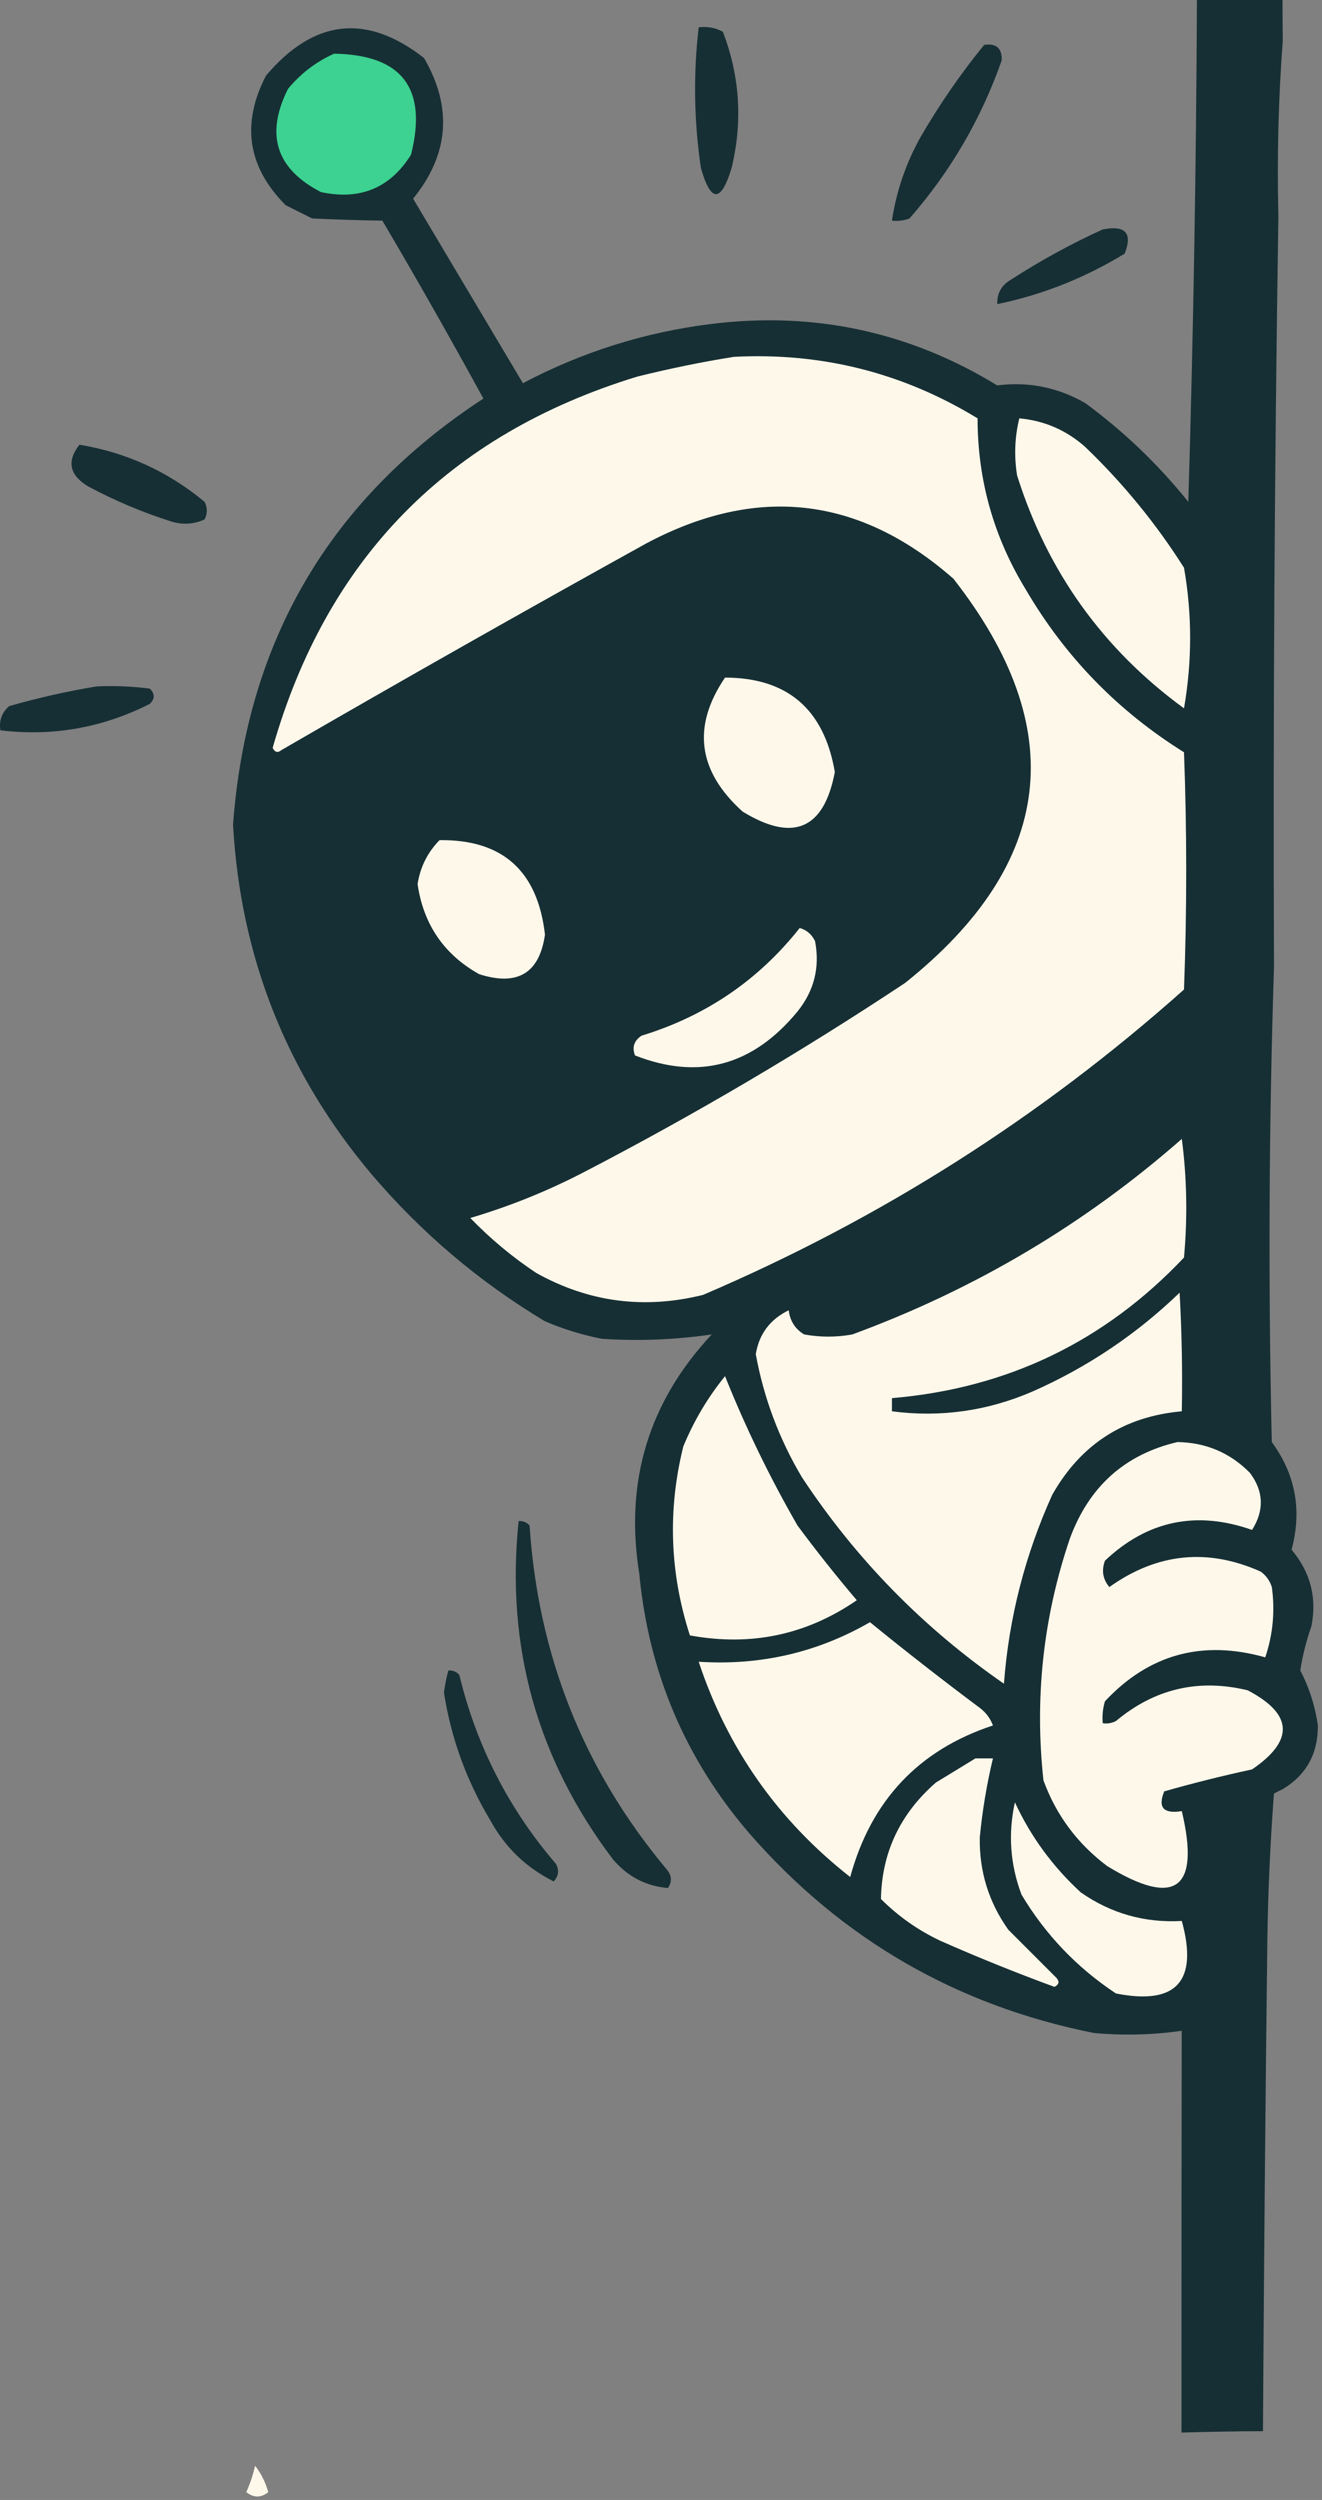 <svg width="301" height="569" viewBox="0 0 301 569" fill="none" xmlns="http://www.w3.org/2000/svg">
<rect x="0" y="0" width="301" height="569" fill="#808080" stroke="none"/>
<g clip-path="url(#clip0_155_7013)">
<path fill-rule="evenodd" clip-rule="evenodd" d="M298.57 370.22C299.89 363.68 298.39 357.84 294.07 352.72C296.48 343.78 294.98 335.61 289.57 328.22C288.74 292.05 288.91 256.05 290.07 220.22C289.85 163.21 290.19 106.21 291.07 49.22C290.74 35.71 291.08 22.37 292.07 9.22C292.03 6.15 292.01 3.07 292.01 0H272.52C272.36 38.18 271.71 76.25 270.56 114.22C263.69 105.68 255.86 98.18 247.06 91.72C240.77 88.14 234.1 86.81 227.06 87.72C207.08 75.52 185.41 70.85 162.06 73.72C146.89 75.59 132.56 80.09 119.06 87.22C110.73 73.22 102.4 59.22 94.06 45.22C102.24 35.13 103.07 24.47 96.56 13.22C83.47 2.99 71.47 4.33 60.56 17.22C54.88 28.2 56.38 38.03 65.06 46.72L71.06 49.72C76.49 49.98 81.82 50.14 87.06 50.22C94.95 63.6 102.61 77.1 110.06 90.72C75.14 113.54 56.14 145.87 53.06 187.72C54.75 217.8 65.25 244.3 84.56 267.22C95.92 280.58 109.09 291.74 124.06 300.72C128.25 302.51 132.58 303.85 137.06 304.72C145.48 305.27 153.81 304.93 162.06 303.72C147.68 319.08 142.18 337.25 145.56 358.22C147.69 380.62 156.02 400.29 170.56 417.22C191.52 441.28 217.68 456.45 249.06 462.72C255.75 463.33 262.42 463.16 269.06 462.22C269.01 492.7 269 523.18 269.01 553.66C275.19 553.49 281.38 553.37 287.56 553.35C287.78 515.97 288.11 478.6 288.56 441.22C288.73 430.2 289.23 419.2 290.06 408.22C290.75 407.85 291.41 407.52 292.06 407.22C297.44 403.98 300.1 399.15 300.06 392.72C299.43 388.29 298.1 384.12 296.06 380.22C296.58 376.8 297.42 373.47 298.56 370.22H298.57Z" fill="#162F34"/>
<path fill-rule="evenodd" clip-rule="evenodd" d="M159.08 6.22C161.05 5.98 162.88 6.31 164.58 7.22C168.46 17.31 169.12 27.64 166.58 38.22C164.17 46.18 161.84 46.18 159.58 38.22C158.01 27.54 157.84 16.87 159.08 6.22Z" fill="#162F34"/>
<path fill-rule="evenodd" clip-rule="evenodd" d="M224.08 10.22C226.82 9.8 228.16 10.96 228.08 13.72C223.4 27.07 216.4 39.07 207.08 49.72C205.79 50.21 204.45 50.38 203.08 50.22C204.09 43.53 206.25 37.2 209.58 31.22C213.92 23.74 218.75 16.74 224.08 10.22Z" fill="#162F34"/>
<path fill-rule="evenodd" clip-rule="evenodd" d="M76.08 12.22C91.55 12.47 97.38 20.13 93.58 35.22C88.82 42.8 81.99 45.63 73.08 43.72C62.85 38.45 60.35 30.62 65.58 20.22C68.52 16.68 72.02 14.02 76.08 12.22Z" fill="#3DD291"/>
<path fill-rule="evenodd" clip-rule="evenodd" d="M251.08 52.22C256.25 51.21 257.91 53.04 256.08 57.72C247.02 63.26 237.35 67.09 227.08 69.22C226.97 66.82 227.97 64.98 230.08 63.72C236.85 59.34 243.85 55.5 251.08 52.22Z" fill="#162F34"/>
<path fill-rule="evenodd" clip-rule="evenodd" d="M167.08 81.22C187.09 80.18 205.59 84.85 222.58 95.22C222.58 109.24 226.25 122.24 233.58 134.22C242.53 149.51 254.53 161.84 269.58 171.22C270.25 189.22 270.25 207.22 269.58 225.22C236.96 254.29 200.46 277.46 160.08 294.72C146.69 298.05 134.02 296.39 122.08 289.72C116.62 286.09 111.62 281.92 107.08 277.22C116.07 274.56 124.74 271.06 133.08 266.72C158.24 253.65 182.57 239.31 206.08 223.72C240.13 196.53 243.79 165.86 217.08 131.72C195.66 112.93 172.32 110.26 147.08 123.72C119.25 139.13 91.58 154.8 64.08 170.72C63.25 171.41 62.58 171.24 62.08 170.22C74.4 127.07 102.07 98.9 145.08 85.72C152.48 83.88 159.82 82.38 167.08 81.22Z" fill="#FEF8EB"/>
<path fill-rule="evenodd" clip-rule="evenodd" d="M232.08 95.22C237.79 95.74 242.79 97.91 247.08 101.72C255.72 110.01 263.22 119.18 269.58 129.22C271.44 139.83 271.44 150.5 269.58 161.22C251.14 147.77 238.47 130.1 231.58 108.22C230.87 103.83 231.04 99.5 232.08 95.22Z" fill="#FEF8EB"/>
<path fill-rule="evenodd" clip-rule="evenodd" d="M18.08 101.22C28.75 102.97 38.25 107.31 46.58 114.22C47.25 115.55 47.25 116.89 46.58 118.22C44.18 119.32 41.68 119.49 39.08 118.72C32.5 116.64 26.17 113.97 20.08 110.72C15.81 108.15 15.14 104.99 18.08 101.22Z" fill="#162F34"/>
<path fill-rule="evenodd" clip-rule="evenodd" d="M22.08 156.22C26.09 156.05 30.09 156.22 34.08 156.72C35.31 157.9 35.31 159.07 34.08 160.22C23.32 165.66 11.99 167.66 0.08 166.22C-0.24 164 0.42 162.16 2.08 160.72C8.78 158.8 15.45 157.3 22.08 156.22Z" fill="#162F34"/>
<path fill-rule="evenodd" clip-rule="evenodd" d="M165.08 154.22C179.3 154.26 187.64 161.43 190.08 175.72C187.6 188.77 180.6 191.77 169.08 184.72C158.86 175.51 157.53 165.34 165.08 154.22Z" fill="#FEF8EB"/>
<path fill-rule="evenodd" clip-rule="evenodd" d="M100.08 191.22C114.42 191.05 122.42 198.22 124.08 212.72C122.83 221.52 117.83 224.52 109.08 221.72C101.07 217.22 96.41 210.39 95.08 201.22C95.69 197.32 97.36 193.99 100.08 191.22Z" fill="#FEF8EB"/>
<path fill-rule="evenodd" clip-rule="evenodd" d="M182.08 211.22C183.65 211.66 184.82 212.66 185.58 214.22C186.71 220.17 185.37 225.51 181.58 230.22C171.41 242.57 159.08 245.91 144.58 240.22C143.87 238.35 144.37 236.85 146.08 235.72C160.68 231.26 172.68 223.1 182.08 211.22Z" fill="#FEF8EB"/>
<path fill-rule="evenodd" clip-rule="evenodd" d="M269.08 259.22C270.24 268.04 270.4 277.04 269.58 286.22C251.52 305.33 229.35 316 203.08 318.22V321.22C214.12 322.66 224.79 321.16 235.08 316.72C247.61 311.18 258.78 303.68 268.58 294.22C269.08 303.21 269.25 312.21 269.08 321.22C255.93 322.38 246.1 328.71 239.58 340.22C233.37 353.97 229.7 368.3 228.58 383.22C210.2 370.51 194.87 354.84 182.58 336.22C177.4 327.51 173.9 318.18 172.08 308.22C172.83 303.63 175.33 300.29 179.58 298.22C179.87 300.65 181.04 302.48 183.08 303.72C186.75 304.39 190.41 304.39 194.08 303.72C221.98 293.45 246.98 278.62 269.08 259.22Z" fill="#FEF8EB"/>
<path fill-rule="evenodd" clip-rule="evenodd" d="M268.08 328.22C274.57 328.32 280.07 330.66 284.58 335.22C287.72 339.4 287.89 343.74 285.08 348.22C272.39 343.76 261.22 346.1 251.58 355.22C250.76 357.45 251.09 359.45 252.58 361.22C263.47 353.47 274.97 352.3 287.08 357.72C288.28 358.62 289.12 359.79 289.58 361.22C290.33 366.68 289.83 372.02 288.08 377.22C273.75 373.18 261.59 376.52 251.58 387.22C251.09 388.85 250.92 390.52 251.08 392.22C252.13 392.37 253.13 392.2 254.08 391.72C262.9 384.35 272.9 382.02 284.08 384.72C294.4 390.13 294.73 396.13 285.08 402.72C278.36 404.17 271.69 405.84 265.08 407.72C263.57 411.39 264.9 412.89 269.08 412.22C273.3 430.05 267.63 434.22 252.08 424.72C245.29 419.61 240.46 413.11 237.58 405.22C235.53 386.42 237.53 368.08 243.58 350.22C247.93 338.36 256.1 331.03 268.08 328.22Z" fill="#FEF8EB"/>
<path fill-rule="evenodd" clip-rule="evenodd" d="M165.08 313.22C169.72 324.83 175.22 336.16 181.58 347.22C185.89 353.03 190.39 358.7 195.08 364.22C183.61 372.11 170.95 374.78 157.08 372.22C152.49 358.02 151.99 343.69 155.58 329.22C158 323.36 161.17 318.03 165.08 313.22Z" fill="#FEF8EB"/>
<path fill-rule="evenodd" clip-rule="evenodd" d="M118.08 346.22C119.08 346.13 119.91 346.47 120.58 347.22C122.52 376.73 132.85 402.73 151.58 425.22C152.95 426.71 153.12 428.21 152.08 429.72C147.1 429.31 142.94 427.15 139.58 423.22C122.29 400.39 115.12 374.72 118.08 346.22Z" fill="#162F34"/>
<path fill-rule="evenodd" clip-rule="evenodd" d="M198.08 369.22C206.23 375.86 214.57 382.36 223.08 388.72C224.48 389.78 225.48 391.11 226.08 392.72C209.17 398.3 198.33 409.8 193.58 427.22C177.14 414.33 165.64 397.99 159.08 378.22C173.1 379.13 186.1 376.13 198.08 369.22Z" fill="#FEF8EB"/>
<path fill-rule="evenodd" clip-rule="evenodd" d="M102.08 380.22C103.08 380.13 103.91 380.47 104.58 381.22C108.5 397.39 115.83 411.72 126.58 424.22C127.36 425.66 127.19 427 126.08 428.22C119.77 425.08 114.94 420.41 111.58 414.22C106.19 405.23 102.69 395.56 101.08 385.22C101.31 383.51 101.64 381.85 102.08 380.22Z" fill="#162F34"/>
<path fill-rule="evenodd" clip-rule="evenodd" d="M222.08 400.22H226.08C224.66 406.14 223.66 412.14 223.08 418.22C222.95 425.95 225.12 432.95 229.58 439.22C233.25 442.89 236.91 446.55 240.58 450.22C241.27 451.05 241.1 451.72 240.08 452.22C231.3 449 222.63 445.5 214.08 441.72C209.03 439.33 204.53 436.17 200.58 432.22C200.77 421.66 204.94 412.83 213.08 405.72C216.14 403.86 219.14 402.03 222.08 400.22Z" fill="#FEF8EB"/>
<path fill-rule="evenodd" clip-rule="evenodd" d="M231.08 410.22C234.67 417.99 239.67 424.83 246.08 430.72C252.98 435.53 260.64 437.69 269.08 437.22C272.85 450.95 267.85 456.45 254.08 453.72C245.2 447.84 238.03 440.34 232.58 431.22C230 424.36 229.5 417.36 231.08 410.22Z" fill="#FEF8EB"/>
<path fill-rule="evenodd" clip-rule="evenodd" d="M58.08 561.22C59.44 562.94 60.44 564.94 61.08 567.22C59.41 568.55 57.75 568.55 56.08 567.22C56.95 565.27 57.62 563.27 58.08 561.22Z" fill="#FEF8EB"/>
</g>
<defs>
<clipPath id="clip0_155_7013">
<rect width="300.08" height="568.22" fill="white"/>
</clipPath>
</defs>
</svg>
